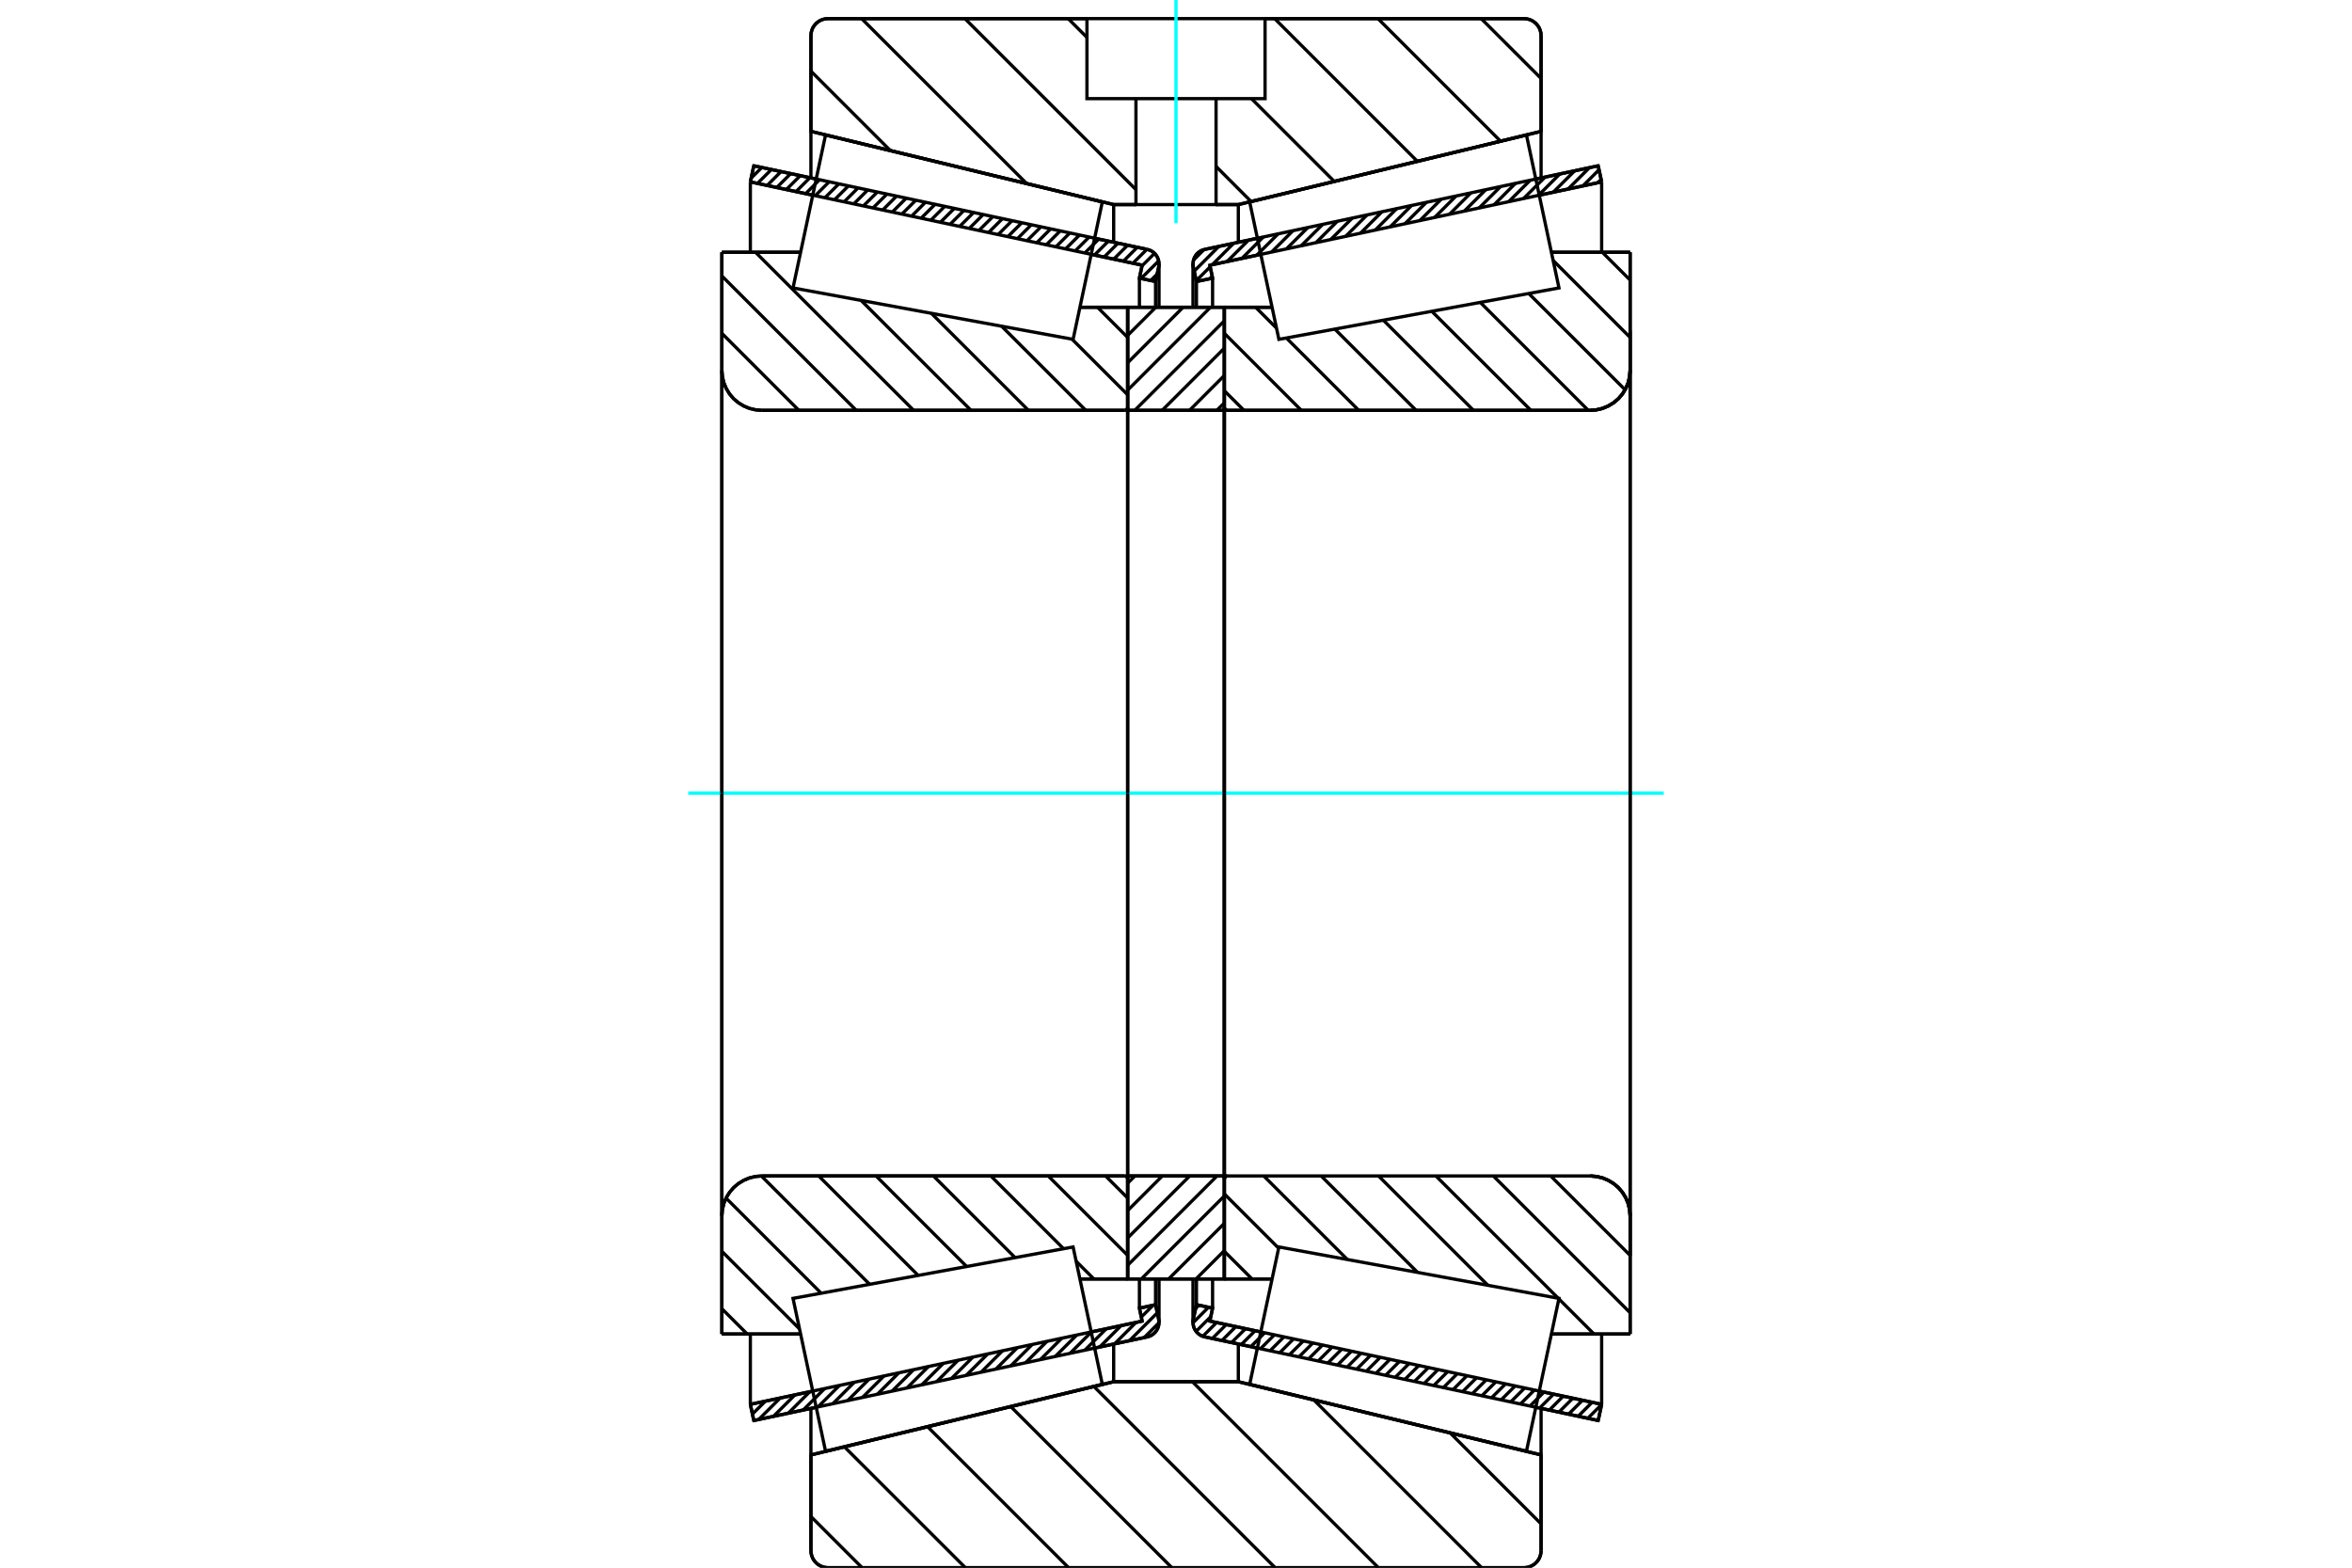<?xml version="1.0" standalone="no"?>
<!DOCTYPE svg PUBLIC "-//W3C//DTD SVG 1.1//EN"
	"http://www.w3.org/Graphics/SVG/1.1/DTD/svg11.dtd">
<svg xmlns="http://www.w3.org/2000/svg" height="100%" width="100%" viewBox="0 0 36000 24000">
	<rect x="-1800" y="-1200" width="39600" height="26400" style="fill:#FFF"/>
	<g style="fill:none; fill-rule:evenodd" transform="matrix(1 0 0 1 0 0)">
		<g style="fill:none; stroke:#000; stroke-width:50; shape-rendering:geometricPrecision">
			<line x1="24462" y1="21747" x2="23508" y2="21544"/>
			<line x1="19246" y1="20638" x2="18441" y2="20467"/>
			<line x1="24515" y1="21499" x2="24462" y2="21747"/>
			<line x1="18518" y1="20225" x2="19298" y2="20391"/>
			<line x1="23560" y1="21297" x2="24515" y2="21499"/>
			<line x1="18560" y1="20027" x2="18518" y2="20225"/>
			<line x1="18313" y1="19974" x2="18560" y2="20027"/>
			<line x1="18265" y1="20197" x2="18313" y2="19974"/>
			<polyline points="18265,20197 18262,20220 18260,20244 18263,20279 18271,20312 18283,20344 18301,20374 18322,20400 18348,20423 18376,20443 18408,20457 18441,20467"/>
			<line x1="18441" y1="3818" x2="19246" y2="3647"/>
			<line x1="23508" y1="2741" x2="24462" y2="2538"/>
			<polyline points="18441,3818 18408,3828 18376,3842 18348,3861 18322,3884 18301,3911 18283,3941 18271,3973 18263,4006 18260,4040 18262,4064 18265,4088"/>
			<line x1="18313" y1="4310" x2="18265" y2="4088"/>
			<line x1="18560" y1="4258" x2="18313" y2="4310"/>
			<line x1="18518" y1="4060" x2="18560" y2="4258"/>
			<line x1="24515" y1="2785" x2="23560" y2="2988"/>
			<line x1="19298" y1="3894" x2="18518" y2="4060"/>
			<line x1="24462" y1="2538" x2="24515" y2="2785"/>
			<line x1="18313" y1="19580" x2="18313" y2="19974"/>
			<line x1="18313" y1="4310" x2="18313" y2="4705"/>
			<line x1="18560" y1="19580" x2="18560" y2="20027"/>
			<line x1="18560" y1="4258" x2="18560" y2="4705"/>
			<line x1="24515" y1="20422" x2="24515" y2="21499"/>
			<line x1="24515" y1="2785" x2="24515" y2="3862"/>
			<line x1="18260" y1="19580" x2="18260" y2="20244"/>
			<line x1="18260" y1="4040" x2="18260" y2="4704"/>
			<line x1="17559" y1="20467" x2="16754" y2="20638"/>
			<line x1="12492" y1="21544" x2="11538" y2="21747"/>
			<polyline points="17559,20467 17592,20457 17624,20443 17652,20423 17678,20400 17699,20374 17717,20344 17729,20312 17737,20279 17740,20244 17738,20220 17735,20197"/>
			<line x1="17687" y1="19974" x2="17735" y2="20197"/>
			<line x1="17440" y1="20027" x2="17687" y2="19974"/>
			<line x1="17482" y1="20225" x2="17440" y2="20027"/>
			<line x1="11485" y1="21499" x2="12440" y2="21297"/>
			<line x1="16702" y1="20391" x2="17482" y2="20225"/>
			<line x1="11538" y1="21747" x2="11485" y2="21499"/>
			<line x1="11538" y1="2538" x2="12492" y2="2741"/>
			<line x1="16754" y1="3647" x2="17559" y2="3818"/>
			<line x1="11485" y1="2785" x2="11538" y2="2538"/>
			<line x1="17482" y1="4060" x2="16702" y2="3894"/>
			<line x1="12440" y1="2988" x2="11485" y2="2785"/>
			<line x1="17440" y1="4258" x2="17482" y2="4060"/>
			<line x1="17687" y1="4310" x2="17440" y2="4258"/>
			<line x1="17735" y1="4088" x2="17687" y2="4310"/>
			<polyline points="17735,4088 17738,4064 17740,4040 17737,4006 17729,3973 17717,3941 17699,3911 17678,3884 17652,3861 17624,3842 17592,3828 17559,3818"/>
			<line x1="17440" y1="4705" x2="17440" y2="4258"/>
			<line x1="17440" y1="20027" x2="17440" y2="19580"/>
			<line x1="11485" y1="3862" x2="11485" y2="2785"/>
			<line x1="11485" y1="21499" x2="11485" y2="20422"/>
			<line x1="17687" y1="4705" x2="17687" y2="4310"/>
			<line x1="17687" y1="19974" x2="17687" y2="19580"/>
			<line x1="17740" y1="4704" x2="17740" y2="4040"/>
			<line x1="17740" y1="20244" x2="17740" y2="19580"/>
			<line x1="18740" y1="4704" x2="19470" y2="4704"/>
			<polyline points="18740,6238 18741,6245 18742,6252 18745,6258 18748,6264 18753,6269 18758,6273 18764,6277 18770,6280 18777,6281 18784,6282"/>
			<line x1="24340" y1="6282" x2="18784" y2="6282"/>
			<polyline points="24340,6282 24436,6274 24529,6252 24617,6215 24699,6165 24772,6103 24834,6030 24884,5948 24921,5860 24943,5767 24951,5671"/>
			<line x1="24951" y1="3862" x2="24951" y2="5671"/>
			<line x1="24951" y1="3862" x2="23746" y2="3862"/>
			<line x1="24951" y1="20423" x2="23746" y2="20423"/>
			<line x1="24951" y1="18614" x2="24951" y2="20423"/>
			<polyline points="24951,18614 24943,18518 24921,18425 24884,18336 24834,18255 24772,18182 24699,18120 24617,18070 24529,18033 24436,18011 24340,18003"/>
			<polyline points="18784,18003 18777,18004 18770,18005 18764,18008 18758,18011 18753,18016 18748,18021 18745,18027 18742,18033 18741,18040 18740,18047"/>
			<line x1="19470" y1="19580" x2="18740" y2="19580"/>
			<line x1="23746" y1="4429" x2="23746" y2="4429"/>
			<line x1="23746" y1="19856" x2="23746" y2="19855"/>
			<polyline points="18740,6238 18741,6245 18742,6252 18745,6258 18748,6264 18753,6269 18758,6273 18764,6277 18770,6280 18777,6281 18784,6282"/>
			<polyline points="18784,18003 18777,18004 18770,18005 18764,18008 18758,18011 18753,18016 18748,18021 18745,18027 18742,18033 18741,18040 18740,18047"/>
			<polyline points="24340,6282 24436,6274 24529,6252 24617,6215 24699,6165 24772,6103 24834,6030 24884,5948 24921,5860 24943,5767 24951,5671"/>
			<polyline points="24951,18614 24943,18518 24921,18425 24884,18336 24834,18255 24772,18182 24699,18120 24617,18070 24529,18033 24436,18011 24340,18003"/>
			<line x1="17260" y1="19580" x2="16530" y2="19580"/>
			<polyline points="17260,18047 17259,18040 17258,18033 17255,18027 17252,18021 17247,18016 17242,18011 17236,18008 17230,18005 17223,18004 17216,18003"/>
			<line x1="11660" y1="18003" x2="17216" y2="18003"/>
			<polyline points="11660,18003 11564,18011 11471,18033 11383,18070 11301,18120 11228,18182 11166,18255 11116,18336 11079,18425 11057,18518 11049,18614"/>
			<line x1="11049" y1="20423" x2="11049" y2="18614"/>
			<line x1="11049" y1="20423" x2="12254" y2="20423"/>
			<line x1="11049" y1="3862" x2="12254" y2="3862"/>
			<line x1="11049" y1="5671" x2="11049" y2="3862"/>
			<polyline points="11049,5671 11057,5767 11079,5860 11116,5948 11166,6030 11228,6103 11301,6165 11383,6215 11471,6252 11564,6274 11660,6282"/>
			<line x1="17216" y1="6282" x2="11660" y2="6282"/>
			<polyline points="17216,6282 17223,6281 17230,6280 17236,6277 17242,6273 17247,6269 17252,6264 17255,6258 17258,6252 17259,6245 17260,6238"/>
			<line x1="16530" y1="4704" x2="17260" y2="4704"/>
			<line x1="12254" y1="19855" x2="12254" y2="19856"/>
			<line x1="12254" y1="4429" x2="12254" y2="4429"/>
			<line x1="11049" y1="18614" x2="11049" y2="5671"/>
			<line x1="23326" y1="24000" x2="12674" y2="24000"/>
			<polyline points="23326,24000 23367,23997 23407,23987 23445,23971 23480,23950 23511,23923 23538,23892 23560,23857 23575,23819 23585,23779 23588,23738"/>
			<line x1="23588" y1="22274" x2="23588" y2="23738"/>
			<line x1="18954" y1="21153" x2="23588" y2="22274"/>
			<line x1="17046" y1="21153" x2="18954" y2="21153"/>
			<line x1="12412" y1="22274" x2="17046" y2="21153"/>
			<line x1="12412" y1="23738" x2="12412" y2="22274"/>
			<polyline points="12412,23738 12415,23779 12425,23819 12440,23857 12462,23892 12489,23923 12520,23950 12555,23971 12593,23987 12633,23997 12674,24000"/>
			<line x1="12674" y1="285" x2="16637" y2="285"/>
			<line x1="19363" y1="285" x2="23326" y2="285"/>
			<polyline points="12674,285 12633,288 12593,298 12555,313 12520,335 12489,361 12462,393 12440,428 12425,466 12415,505 12412,546"/>
			<line x1="12412" y1="2011" x2="12412" y2="546"/>
			<line x1="17046" y1="3132" x2="12412" y2="2011"/>
			<line x1="18954" y1="3132" x2="18613" y2="3132"/>
			<line x1="17387" y1="3132" x2="17046" y2="3132"/>
			<line x1="23588" y1="2011" x2="18954" y2="3132"/>
			<line x1="23588" y1="546" x2="23588" y2="2011"/>
			<polyline points="23588,546 23585,505 23575,466 23560,428 23538,393 23511,361 23480,335 23445,313 23407,298 23367,288 23326,285"/>
			<line x1="17046" y1="20576" x2="17046" y2="21153"/>
			<line x1="17046" y1="3132" x2="17046" y2="3709"/>
			<line x1="18954" y1="20576" x2="18954" y2="21153"/>
			<line x1="18954" y1="3132" x2="18954" y2="3709"/>
			<line x1="12412" y1="21561" x2="12412" y2="22274"/>
			<line x1="12412" y1="2011" x2="12412" y2="2724"/>
			<line x1="23588" y1="21561" x2="23588" y2="22274"/>
			<line x1="23588" y1="2011" x2="23588" y2="2724"/>
			<line x1="17260" y1="18003" x2="18740" y2="18003"/>
			<line x1="17260" y1="19580" x2="17260" y2="18003"/>
			<line x1="18740" y1="19580" x2="17260" y2="19580"/>
			<line x1="18740" y1="18003" x2="18740" y2="19580"/>
			<line x1="18740" y1="6282" x2="17260" y2="6282"/>
			<line x1="18740" y1="4704" x2="18740" y2="6282"/>
			<line x1="17260" y1="4704" x2="18740" y2="4704"/>
			<line x1="17260" y1="6282" x2="17260" y2="4704"/>
			<line x1="18740" y1="6282" x2="18740" y2="18003"/>
			<line x1="17260" y1="6282" x2="17260" y2="18003"/>
		</g>
		<g style="fill:none; stroke:#0FF; stroke-width:50; shape-rendering:geometricPrecision">
			<line x1="10535" y1="12142" x2="25465" y2="12142"/>
		</g>
		<g style="fill:none; stroke:#000; stroke-width:50; shape-rendering:geometricPrecision">
			<line x1="22671" y1="285" x2="23588" y2="1201"/>
			<line x1="21091" y1="285" x2="22967" y2="2161"/>
			<line x1="19510" y1="285" x2="21694" y2="2469"/>
			<line x1="19155" y1="1510" x2="20422" y2="2777"/>
			<line x1="16349" y1="285" x2="16637" y2="573"/>
			<line x1="18613" y1="2548" x2="19149" y2="3085"/>
			<line x1="14769" y1="285" x2="17387" y2="2903"/>
			<line x1="13188" y1="285" x2="15713" y2="2809"/>
			<line x1="12412" y1="1089" x2="13628" y2="2305"/>
			<line x1="22196" y1="21937" x2="23588" y2="23329"/>
			<line x1="20111" y1="21433" x2="22678" y2="24000"/>
			<line x1="18251" y1="21153" x2="21098" y2="24000"/>
			<line x1="16743" y1="21226" x2="19517" y2="24000"/>
			<line x1="15471" y1="21534" x2="17937" y2="24000"/>
			<line x1="14198" y1="21842" x2="16356" y2="24000"/>
			<line x1="12925" y1="22150" x2="14776" y2="24000"/>
			<line x1="12412" y1="23217" x2="13195" y2="24000"/>
			<line x1="19363" y1="285" x2="23326" y2="285"/>
			<polyline points="23588,546 23585,505 23575,466 23560,428 23538,393 23511,361 23480,335 23445,313 23407,298 23367,288 23326,285"/>
			<polyline points="23588,546 23588,2011 18954,3132 18613,3132"/>
			<polyline points="16637,285 12674,285 12633,288 12593,298 12555,313 12520,335 12489,361 12462,393 12440,428 12425,466 12415,505 12412,546 12412,2011 17046,3132 17387,3132"/>
			<polyline points="18000,21153 17046,21153 12412,22274 12412,23738 12415,23779 12425,23819 12440,23857 12462,23892 12489,23923 12520,23950 12555,23971 12593,23987 12633,23997 12674,24000 18000,24000"/>
			<polyline points="18000,21153 18954,21153 23588,22274 23588,23738"/>
			<polyline points="23326,24000 23367,23997 23407,23987 23445,23971 23480,23950 23511,23923 23538,23892 23560,23857 23575,23819 23585,23779 23588,23738"/>
			<line x1="23326" y1="24000" x2="18000" y2="24000"/>
			<line x1="16798" y1="4704" x2="17260" y2="5166"/>
			<line x1="16407" y1="5191" x2="17260" y2="6044"/>
			<line x1="15331" y1="4994" x2="16619" y2="6282"/>
			<line x1="14255" y1="4796" x2="15741" y2="6282"/>
			<line x1="13180" y1="4599" x2="14862" y2="6282"/>
			<line x1="11564" y1="3862" x2="13984" y2="6282"/>
			<line x1="11049" y1="4225" x2="13106" y2="6282"/>
			<line x1="11049" y1="5103" x2="12227" y2="6282"/>
			<line x1="16922" y1="18003" x2="17260" y2="18341"/>
			<line x1="16044" y1="18003" x2="17260" y2="19219"/>
			<line x1="16472" y1="19309" x2="16743" y2="19580"/>
			<line x1="15166" y1="18003" x2="16279" y2="19117"/>
			<line x1="14287" y1="18003" x2="15537" y2="19253"/>
			<line x1="13409" y1="18003" x2="14795" y2="19389"/>
			<line x1="12531" y1="18003" x2="14053" y2="19525"/>
			<line x1="11653" y1="18003" x2="13311" y2="19662"/>
			<line x1="11113" y1="18342" x2="12569" y2="19798"/>
			<line x1="11049" y1="19157" x2="12238" y2="20345"/>
			<line x1="11049" y1="20035" x2="11437" y2="20423"/>
			<polyline points="17260,12142 17260,4704 17260,6238"/>
			<polyline points="17216,6282 17223,6281 17230,6280 17236,6277 17242,6273 17247,6269 17252,6264 17255,6258 17258,6252 17259,6245 17260,6238"/>
			<line x1="17216" y1="6282" x2="11660" y2="6282"/>
			<polyline points="11049,5671 11057,5767 11079,5860 11116,5948 11166,6030 11228,6103 11301,6165 11383,6215 11471,6252 11564,6274 11660,6282"/>
			<line x1="11049" y1="5671" x2="11049" y2="3862"/>
			<line x1="11049" y1="5671" x2="11049" y2="12142"/>
			<line x1="11049" y1="3862" x2="12254" y2="3862"/>
			<line x1="16530" y1="4704" x2="17260" y2="4704"/>
			<line x1="17260" y1="19580" x2="16530" y2="19580"/>
			<line x1="12254" y1="20423" x2="11049" y2="20423"/>
			<line x1="11049" y1="12142" x2="11049" y2="18614"/>
			<line x1="11049" y1="20423" x2="11049" y2="18614"/>
			<polyline points="11660,18003 11564,18011 11471,18033 11383,18070 11301,18120 11228,18182 11166,18255 11116,18336 11079,18425 11057,18518 11049,18614"/>
			<line x1="11660" y1="18003" x2="17216" y2="18003"/>
			<polyline points="17260,18047 17259,18040 17258,18033 17255,18027 17252,18021 17247,18016 17242,18011 17236,18008 17230,18005 17223,18004 17216,18003"/>
			<polyline points="17260,18047 17260,19580 17260,12142"/>
			<line x1="24525" y1="3862" x2="24951" y2="4288"/>
			<line x1="23773" y1="3988" x2="24951" y2="5166"/>
			<line x1="23399" y1="4493" x2="24874" y2="5967"/>
			<line x1="22657" y1="4629" x2="24310" y2="6282"/>
			<line x1="21915" y1="4765" x2="23432" y2="6282"/>
			<line x1="21173" y1="4901" x2="22553" y2="6282"/>
			<line x1="20431" y1="5038" x2="21675" y2="6282"/>
			<line x1="19219" y1="4704" x2="19538" y2="5023"/>
			<line x1="19689" y1="5174" x2="20797" y2="6282"/>
			<line x1="18740" y1="5103" x2="19918" y2="6282"/>
			<line x1="18740" y1="5982" x2="19040" y2="6282"/>
			<line x1="23735" y1="18003" x2="24951" y2="19219"/>
			<line x1="22857" y1="18003" x2="24951" y2="20097"/>
			<line x1="21978" y1="18003" x2="23850" y2="19875"/>
			<line x1="23860" y1="19885" x2="24398" y2="20423"/>
			<line x1="21100" y1="18003" x2="22774" y2="19677"/>
			<line x1="20222" y1="18003" x2="21698" y2="19480"/>
			<line x1="19343" y1="18003" x2="20623" y2="19282"/>
			<line x1="18740" y1="18278" x2="19571" y2="19109"/>
			<line x1="18740" y1="19157" x2="19164" y2="19580"/>
			<polyline points="18740,12142 18740,4704 18740,6238 18741,6245 18742,6252 18745,6258 18748,6264 18753,6269 18758,6273 18764,6277 18770,6280 18777,6281 18784,6282 24340,6282 24436,6274 24529,6252 24617,6215 24699,6165 24772,6103 24834,6030 24884,5948 24921,5860 24943,5767 24951,5671 24951,3862"/>
			<line x1="24951" y1="5671" x2="24951" y2="12142"/>
			<line x1="24951" y1="3862" x2="23746" y2="3862"/>
			<line x1="19470" y1="4704" x2="18740" y2="4704"/>
			<line x1="18740" y1="19580" x2="19470" y2="19580"/>
			<line x1="23746" y1="20423" x2="24951" y2="20423"/>
			<line x1="24951" y1="12142" x2="24951" y2="18614"/>
			<polyline points="24951,20423 24951,18614 24943,18518 24921,18425 24884,18336 24834,18255 24772,18182 24699,18120 24617,18070 24529,18033 24436,18011 24340,18003 18784,18003 18777,18004 18770,18005 18764,18008 18758,18011 18753,18016 18748,18021 18745,18027 18742,18033 18741,18040 18740,18047 18740,19580 18740,12142"/>
			<line x1="18740" y1="19565" x2="18725" y2="19580"/>
			<line x1="18740" y1="19146" x2="18306" y2="19580"/>
			<line x1="18740" y1="18728" x2="17887" y2="19580"/>
			<line x1="18740" y1="18309" x2="17469" y2="19580"/>
			<line x1="18627" y1="18003" x2="17260" y2="19370"/>
			<line x1="18209" y1="18003" x2="17260" y2="18952"/>
			<line x1="17790" y1="18003" x2="17260" y2="18533"/>
			<line x1="17371" y1="18003" x2="17260" y2="18114"/>
			<line x1="18740" y1="6167" x2="18625" y2="6282"/>
			<line x1="18740" y1="5748" x2="18207" y2="6282"/>
			<line x1="18740" y1="5330" x2="17788" y2="6282"/>
			<line x1="18740" y1="4911" x2="17369" y2="6282"/>
			<line x1="18528" y1="4704" x2="17260" y2="5973"/>
			<line x1="18109" y1="4704" x2="17260" y2="5554"/>
			<line x1="17691" y1="4704" x2="17260" y2="5135"/>
			<line x1="17272" y1="4704" x2="17260" y2="4716"/>
			<polyline points="17260,6282 17260,4704 18740,4704 18740,6282 17260,6282"/>
			<polyline points="17260,18003 18740,18003 18740,19580 17260,19580 17260,18003"/>
			<polyline points="18000,3132 18613,3132 18613,1510 19363,1510 19363,285 16637,285 16637,1510 17387,1510 18613,1510"/>
			<polyline points="17387,1510 17387,3132 18000,3132"/>
		</g>
		<g style="fill:none; stroke:#0FF; stroke-width:50; shape-rendering:geometricPrecision">
			<line x1="18000" y1="3417" x2="18000" y2="0"/>
		</g>
		<g style="fill:none; stroke:#000; stroke-width:50; shape-rendering:geometricPrecision">
			<line x1="24951" y1="19224" x2="24951" y2="5060"/>
			<line x1="18740" y1="18047" x2="18740" y2="6238"/>
			<polyline points="16649,20141 16872,21192 12636,22217 12387,21047 12138,19877 16425,19090 16649,20141"/>
			<polyline points="16649,4144 16425,5195 12138,4408 12387,3238 12636,2067 16872,3092 16649,4144"/>
			<polyline points="19351,20141 19575,19090 23862,19877 23613,21047 23364,22217 19128,21192 19351,20141"/>
			<polyline points="19351,4144 19128,3092 23364,2067 23613,3238 23862,4408 19575,5195 19351,4144"/>
			<line x1="17739" y1="20251" x2="17514" y2="20476"/>
			<line x1="17714" y1="20098" x2="17287" y2="20525"/>
			<line x1="17650" y1="19982" x2="17469" y2="20163"/>
			<line x1="17388" y1="20245" x2="17060" y2="20573"/>
			<line x1="17161" y1="20293" x2="16833" y2="20621"/>
			<line x1="16934" y1="20341" x2="16606" y2="20669"/>
			<line x1="16707" y1="20390" x2="16379" y2="20718"/>
			<line x1="16480" y1="20438" x2="16152" y2="20766"/>
			<line x1="16253" y1="20486" x2="15925" y2="20814"/>
			<line x1="16026" y1="20534" x2="15698" y2="20862"/>
			<line x1="15799" y1="20583" x2="15471" y2="20911"/>
			<line x1="15572" y1="20631" x2="15244" y2="20959"/>
			<line x1="15345" y1="20679" x2="15017" y2="21007"/>
			<line x1="15119" y1="20727" x2="14790" y2="21055"/>
			<line x1="14892" y1="20775" x2="14563" y2="21104"/>
			<line x1="14665" y1="20824" x2="14337" y2="21152"/>
			<line x1="14438" y1="20872" x2="14110" y2="21200"/>
			<line x1="14211" y1="20920" x2="13883" y2="21248"/>
			<line x1="13984" y1="20968" x2="13656" y2="21296"/>
			<line x1="13757" y1="21017" x2="13429" y2="21345"/>
			<line x1="13530" y1="21065" x2="13202" y2="21393"/>
			<line x1="13303" y1="21113" x2="12975" y2="21441"/>
			<line x1="13076" y1="21161" x2="12748" y2="21489"/>
			<line x1="12849" y1="21210" x2="12521" y2="21538"/>
			<line x1="12622" y1="21258" x2="12294" y2="21586"/>
			<line x1="12395" y1="21306" x2="12067" y2="21634"/>
			<line x1="12168" y1="21354" x2="11840" y2="21682"/>
			<line x1="11941" y1="21403" x2="11613" y2="21731"/>
			<line x1="11715" y1="21451" x2="11517" y2="21648"/>
			<line x1="11488" y1="21499" x2="11486" y2="21501"/>
			<line x1="17712" y1="4196" x2="17613" y2="4294"/>
			<line x1="17735" y1="3994" x2="17466" y2="4263"/>
			<line x1="17672" y1="3878" x2="17480" y2="4070"/>
			<line x1="17554" y1="3817" x2="17341" y2="4030"/>
			<line x1="17407" y1="3786" x2="17194" y2="3999"/>
			<line x1="17260" y1="3754" x2="17047" y2="3967"/>
			<line x1="17112" y1="3723" x2="16899" y2="3936"/>
			<line x1="16965" y1="3692" x2="16752" y2="3905"/>
			<line x1="16818" y1="3660" x2="16605" y2="3873"/>
			<line x1="16670" y1="3629" x2="16457" y2="3842"/>
			<line x1="16523" y1="3598" x2="16310" y2="3811"/>
			<line x1="16375" y1="3566" x2="16162" y2="3779"/>
			<line x1="16228" y1="3535" x2="16015" y2="3748"/>
			<line x1="16081" y1="3504" x2="15868" y2="3717"/>
			<line x1="15933" y1="3472" x2="15720" y2="3685"/>
			<line x1="15786" y1="3441" x2="15573" y2="3654"/>
			<line x1="15639" y1="3410" x2="15426" y2="3623"/>
			<line x1="15491" y1="3378" x2="15278" y2="3591"/>
			<line x1="15344" y1="3347" x2="15131" y2="3560"/>
			<line x1="15197" y1="3316" x2="14983" y2="3529"/>
			<line x1="15049" y1="3284" x2="14836" y2="3497"/>
			<line x1="14902" y1="3253" x2="14689" y2="3466"/>
			<line x1="14754" y1="3222" x2="14541" y2="3435"/>
			<line x1="14607" y1="3190" x2="14394" y2="3403"/>
			<line x1="14460" y1="3159" x2="14247" y2="3372"/>
			<line x1="14312" y1="3128" x2="14099" y2="3341"/>
			<line x1="14165" y1="3096" x2="13952" y2="3310"/>
			<line x1="14018" y1="3065" x2="13804" y2="3278"/>
			<line x1="13870" y1="3034" x2="13657" y2="3247"/>
			<line x1="13723" y1="3002" x2="13510" y2="3216"/>
			<line x1="13575" y1="2971" x2="13362" y2="3184"/>
			<line x1="13428" y1="2940" x2="13215" y2="3153"/>
			<line x1="13281" y1="2909" x2="13068" y2="3122"/>
			<line x1="13133" y1="2877" x2="12920" y2="3090"/>
			<line x1="12986" y1="2846" x2="12773" y2="3059"/>
			<line x1="12839" y1="2815" x2="12626" y2="3028"/>
			<line x1="12691" y1="2783" x2="12478" y2="2996"/>
			<line x1="12544" y1="2752" x2="12331" y2="2965"/>
			<line x1="12396" y1="2721" x2="12183" y2="2934"/>
			<line x1="12249" y1="2689" x2="12036" y2="2902"/>
			<line x1="12102" y1="2658" x2="11889" y2="2871"/>
			<line x1="11954" y1="2627" x2="11741" y2="2840"/>
			<line x1="11807" y1="2595" x2="11594" y2="2808"/>
			<line x1="11660" y1="2564" x2="11498" y2="2726"/>
			<polyline points="11485,2785 11538,2538 17559,3818"/>
			<polyline points="17735,4088 17739,4052 17738,4017 17732,3982 17720,3948 17703,3917 17681,3888 17655,3864 17626,3843 17594,3828 17559,3818"/>
			<polyline points="17735,4088 17687,4310 17440,4258 17482,4060 11485,2785"/>
			<polyline points="11485,21499 17482,20225 17440,20027 17687,19974 17735,20197"/>
			<polyline points="17559,20467 17594,20457 17626,20441 17655,20421 17681,20396 17703,20368 17720,20337 17732,20303 17738,20268 17739,20232 17735,20197"/>
			<polyline points="17559,20467 11538,21747 11485,21499"/>
			<line x1="24466" y1="21729" x2="24451" y2="21744"/>
			<line x1="24514" y1="21502" x2="24303" y2="21713"/>
			<line x1="24369" y1="21468" x2="24156" y2="21682"/>
			<line x1="24221" y1="21437" x2="24008" y2="21650"/>
			<line x1="24074" y1="21406" x2="23861" y2="21619"/>
			<line x1="23927" y1="21374" x2="23714" y2="21588"/>
			<line x1="23779" y1="21343" x2="23566" y2="21556"/>
			<line x1="23632" y1="21312" x2="23419" y2="21525"/>
			<line x1="23485" y1="21281" x2="23272" y2="21494"/>
			<line x1="23337" y1="21249" x2="23124" y2="21462"/>
			<line x1="23190" y1="21218" x2="22977" y2="21431"/>
			<line x1="23043" y1="21187" x2="22829" y2="21400"/>
			<line x1="22895" y1="21155" x2="22682" y2="21368"/>
			<line x1="22748" y1="21124" x2="22535" y2="21337"/>
			<line x1="22600" y1="21093" x2="22387" y2="21306"/>
			<line x1="22453" y1="21061" x2="22240" y2="21274"/>
			<line x1="22306" y1="21030" x2="22093" y2="21243"/>
			<line x1="22158" y1="20999" x2="21945" y2="21212"/>
			<line x1="22011" y1="20967" x2="21798" y2="21180"/>
			<line x1="21864" y1="20936" x2="21650" y2="21149"/>
			<line x1="21716" y1="20905" x2="21503" y2="21118"/>
			<line x1="21569" y1="20873" x2="21356" y2="21086"/>
			<line x1="21421" y1="20842" x2="21208" y2="21055"/>
			<line x1="21274" y1="20811" x2="21061" y2="21024"/>
			<line x1="21127" y1="20779" x2="20914" y2="20992"/>
			<line x1="20979" y1="20748" x2="20766" y2="20961"/>
			<line x1="20832" y1="20717" x2="20619" y2="20930"/>
			<line x1="20685" y1="20685" x2="20472" y2="20898"/>
			<line x1="20537" y1="20654" x2="20324" y2="20867"/>
			<line x1="20390" y1="20623" x2="20177" y2="20836"/>
			<line x1="20242" y1="20591" x2="20029" y2="20804"/>
			<line x1="20095" y1="20560" x2="19882" y2="20773"/>
			<line x1="19948" y1="20529" x2="19735" y2="20742"/>
			<line x1="19800" y1="20497" x2="19587" y2="20710"/>
			<line x1="19653" y1="20466" x2="19440" y2="20679"/>
			<line x1="19506" y1="20435" x2="19293" y2="20648"/>
			<line x1="19358" y1="20403" x2="19145" y2="20617"/>
			<line x1="19211" y1="20372" x2="18998" y2="20585"/>
			<line x1="19064" y1="20341" x2="18850" y2="20554"/>
			<line x1="18916" y1="20309" x2="18703" y2="20523"/>
			<line x1="18769" y1="20278" x2="18556" y2="20491"/>
			<line x1="18621" y1="20247" x2="18410" y2="20458"/>
			<line x1="18532" y1="20157" x2="18307" y2="20382"/>
			<line x1="18497" y1="20014" x2="18261" y2="20250"/>
			<line x1="18350" y1="19982" x2="18300" y2="20032"/>
			<line x1="24506" y1="2747" x2="24455" y2="2798"/>
			<line x1="24475" y1="2599" x2="24228" y2="2846"/>
			<line x1="24329" y1="2566" x2="24001" y2="2894"/>
			<line x1="24102" y1="2615" x2="23774" y2="2943"/>
			<line x1="23875" y1="2663" x2="23547" y2="2991"/>
			<line x1="23649" y1="2711" x2="23320" y2="3039"/>
			<line x1="23422" y1="2759" x2="23093" y2="3087"/>
			<line x1="23195" y1="2807" x2="22867" y2="3136"/>
			<line x1="22968" y1="2856" x2="22640" y2="3184"/>
			<line x1="22741" y1="2904" x2="22413" y2="3232"/>
			<line x1="22514" y1="2952" x2="22186" y2="3280"/>
			<line x1="22287" y1="3000" x2="21959" y2="3329"/>
			<line x1="22060" y1="3049" x2="21732" y2="3377"/>
			<line x1="21833" y1="3097" x2="21505" y2="3425"/>
			<line x1="21606" y1="3145" x2="21278" y2="3473"/>
			<line x1="21379" y1="3193" x2="21051" y2="3521"/>
			<line x1="21152" y1="3242" x2="20824" y2="3570"/>
			<line x1="20925" y1="3290" x2="20597" y2="3618"/>
			<line x1="20698" y1="3338" x2="20370" y2="3666"/>
			<line x1="20471" y1="3386" x2="20143" y2="3714"/>
			<line x1="20245" y1="3435" x2="19916" y2="3763"/>
			<line x1="20018" y1="3483" x2="19690" y2="3811"/>
			<line x1="19791" y1="3531" x2="19463" y2="3859"/>
			<line x1="19564" y1="3579" x2="19236" y2="3907"/>
			<line x1="19337" y1="3627" x2="19009" y2="3956"/>
			<line x1="19110" y1="3676" x2="18782" y2="4004"/>
			<line x1="18554" y1="4231" x2="18519" y2="4266"/>
			<line x1="18883" y1="3724" x2="18555" y2="4052"/>
			<line x1="18523" y1="4084" x2="18310" y2="4297"/>
			<line x1="18656" y1="3772" x2="18279" y2="4150"/>
			<line x1="18429" y1="3821" x2="18268" y2="3981"/>
			<polyline points="24515,2785 24462,2538 18441,3818 18406,3828 18374,3843 18345,3864 18319,3888 18297,3917 18280,3948 18268,3982 18262,4017 18261,4052 18265,4088 18313,4310 18560,4258 18518,4060 24515,2785"/>
			<polyline points="24515,21499 18518,20225 18560,20027 18313,19974 18265,20197 18261,20232 18262,20268 18268,20303 18280,20337 18297,20368 18319,20396 18345,20421 18374,20441 18406,20457 18441,20467 24462,21747 24515,21499"/>
		</g>
	</g>
</svg>
